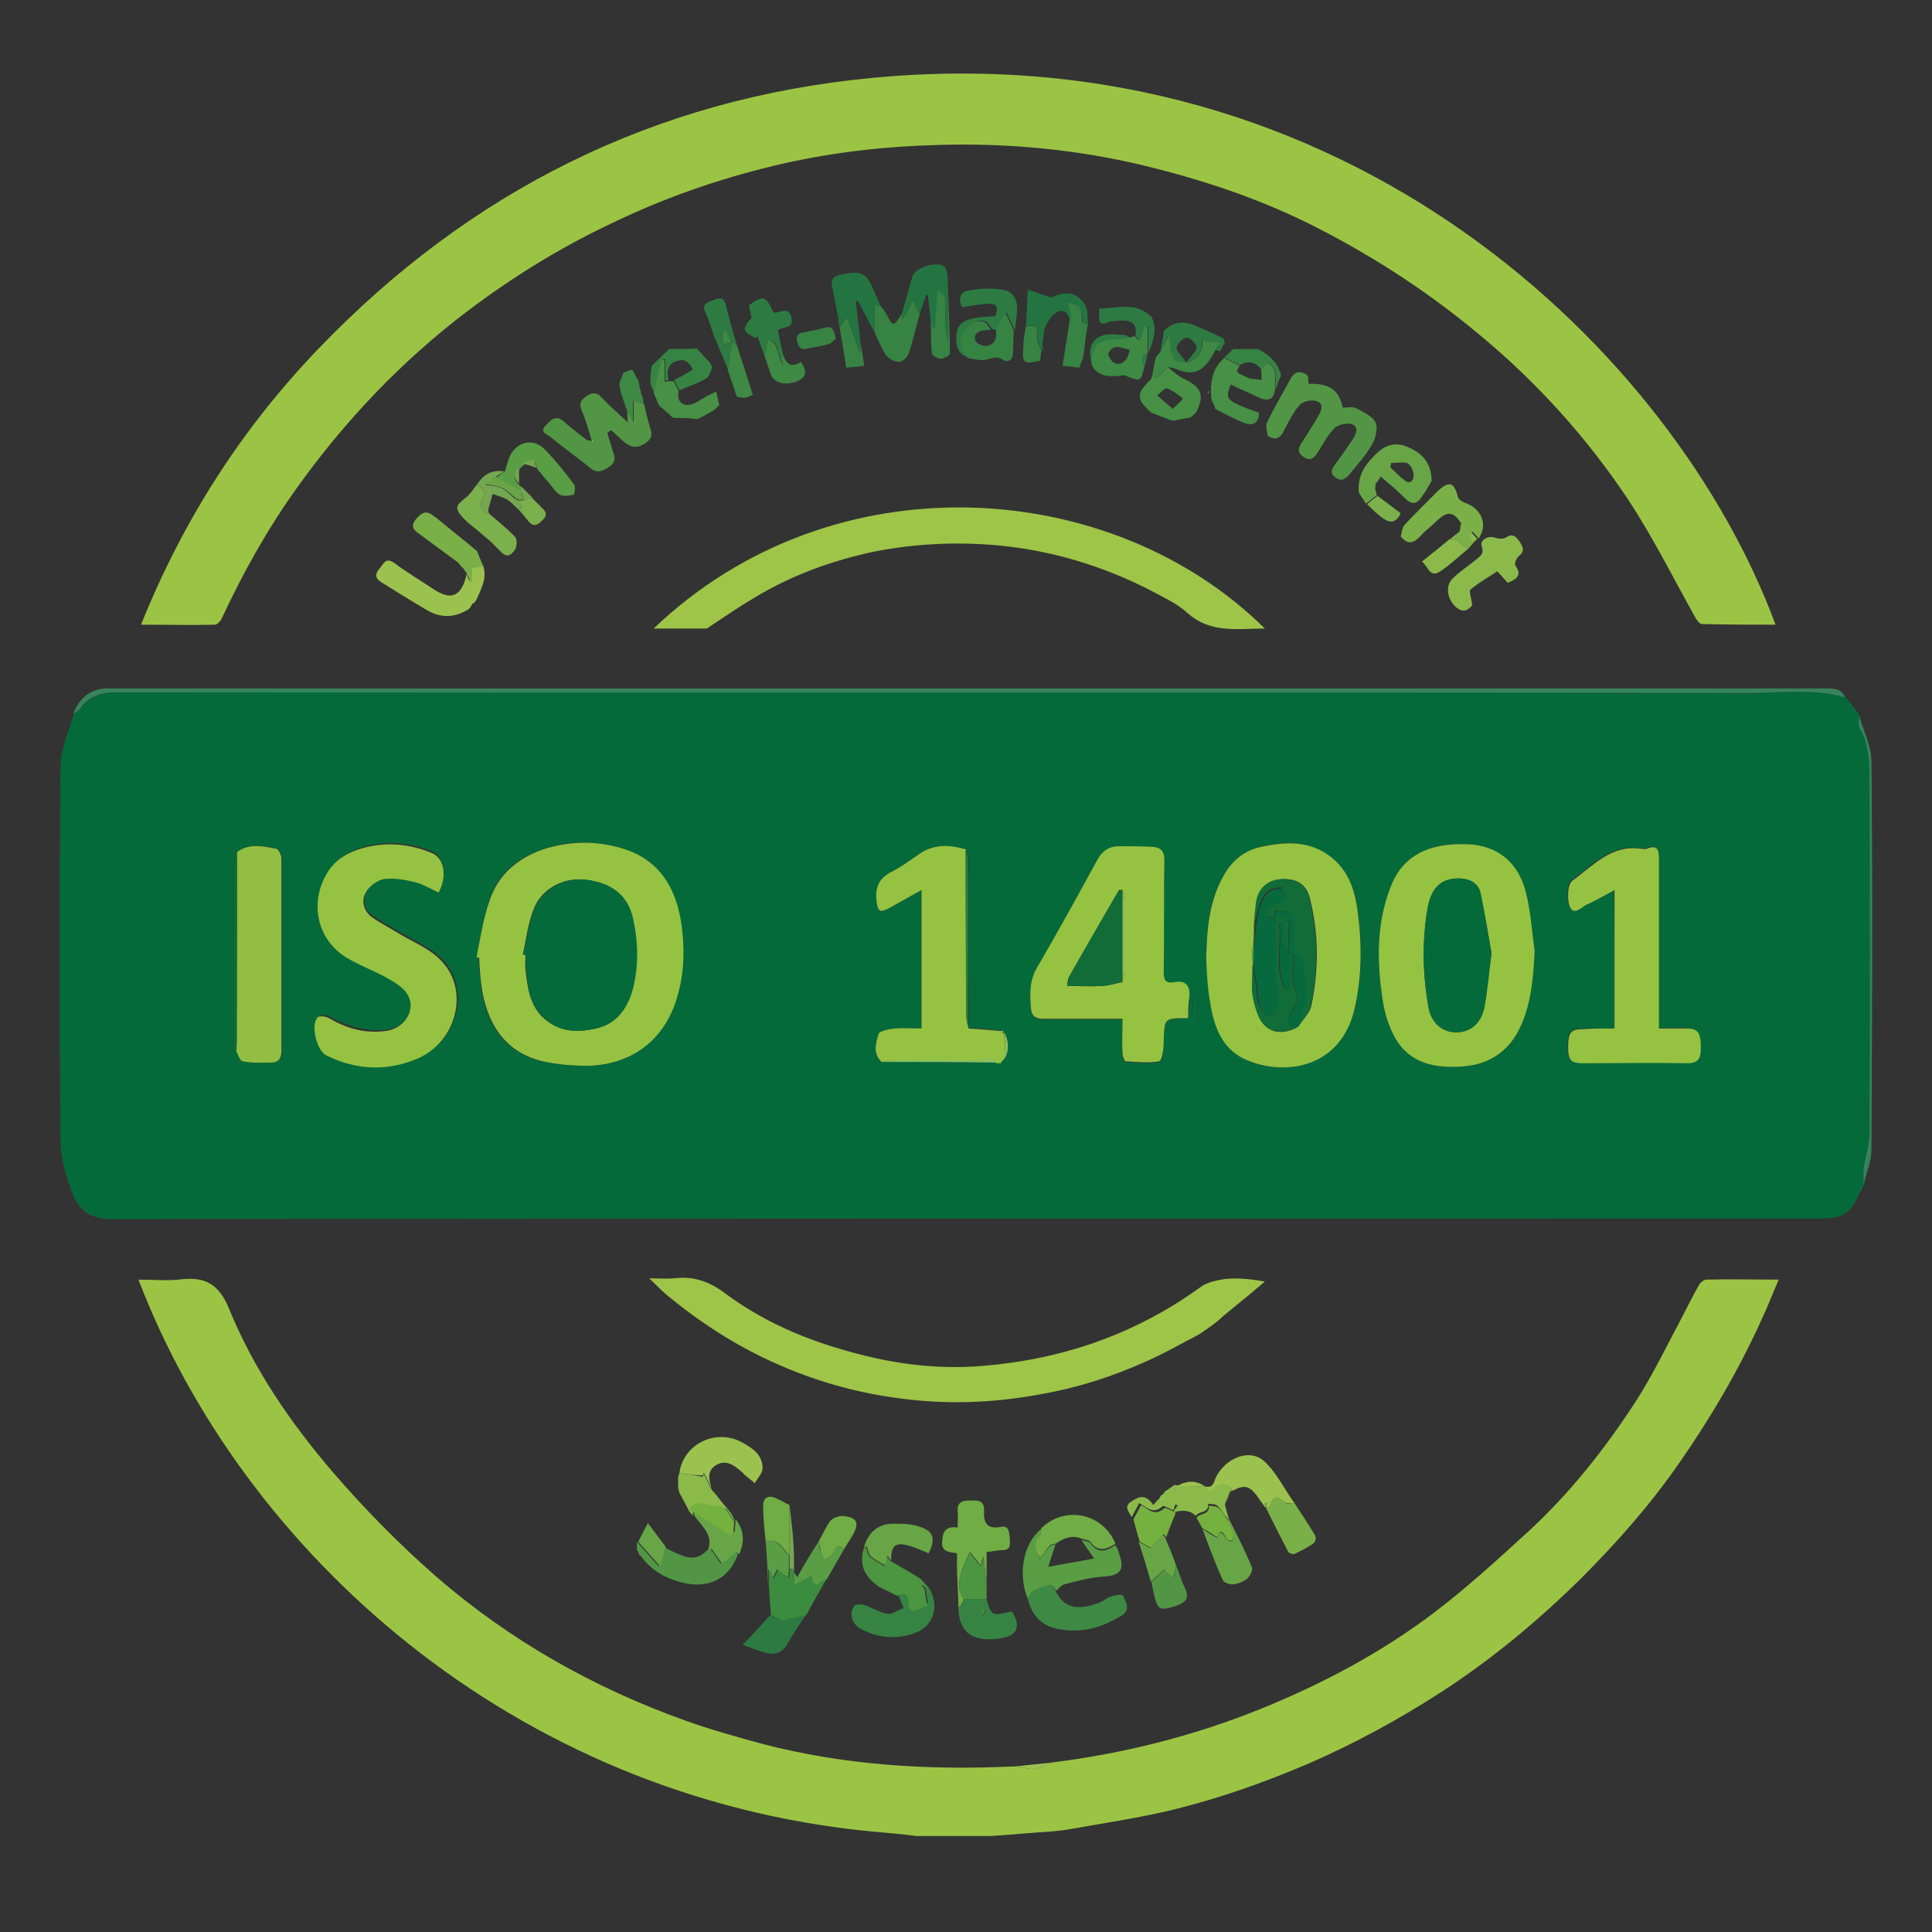 <?xml version="1.0" encoding="utf-8"?>
<!-- Generator: Adobe Illustrator 26.5.0, SVG Export Plug-In . SVG Version: 6.00 Build 0)  -->
<svg version="1.1" id="Слой_1" xmlns="http://www.w3.org/2000/svg" xmlns:xlink="http://www.w3.org/1999/xlink" x="0px" y="0px"
	 viewBox="0 0 300 300" style="enable-background:new 0 0 300 300;" xml:space="preserve">
<rect x="0" y="0" width="300" height="300" fill="#333333" stroke="none"/>
<style type="text/css">
	.st0{fill:#312783;}
	.st1{fill:#9CC444;}
	.st2{fill:#056A3A;}
	.st3{fill:#9EC448;}
	.st4{fill:#37835E;}
	.st5{fill:#529645;}
	.st6{fill:#599D44;}
	.st7{fill:#70AD45;}
	.st8{fill:#9BC24F;}
	.st9{fill:#3E8944;}
	.st10{fill:#8BBA4B;}
	.st11{fill:#68A546;}
	.st12{fill:#7AB047;}
	.st13{fill:#479045;}
	.st14{fill:#378343;}
	.st15{fill:#247441;}
	.st16{fill:#3B8C3E;}
	.st17{fill:#4C9541;}
	.st18{fill:#2D7B43;}
	.st19{fill:#7CB04C;}
	.st20{fill:#75B13E;}
	.st21{fill:#75A652;}
	.st22{fill:#96C242;}
	.st23{fill:#92BF43;}
	.st24{fill:#116C37;}
	.st25{fill:#076A3E;}
	.st26{fill:#88C05F;}
	.st27{fill:#FEFEFD;}
	.st28{fill:#E94E1B;}
</style>
<g>
	<path class="st1" d="M135.4,284.4c-55.9-5.4-97.8-43.6-113.9-85.7c2.2,0,4.2,0.2,6.2,0c3.9-0.5,6.2,0.4,7.9,4.6
		c3.8,9.3,9.5,17.6,16,25.2c4.9,5.7,10.3,11.2,16,16.2c11.5,10,24.6,17.4,38.9,22.5c3.9,1.4,7.9,2.5,11.9,3.6
		c12.7,3.3,25.7,4.1,38.7,3.5c0.1,0,0.2,0,0.4,0c1.5,0,2.9,0.9,4.4,0c0.4-0.2,0.8-0.4,1.3-0.6c11.2-1.4,22.1-4.1,32.7-8.4
		c9.6-3.9,18.6-8.7,26.8-14.9c5-3.8,9.7-8.1,14.3-12.3c6.7-6.1,12.3-13.2,17.2-20.8c2.6-4.1,4.7-8.5,7-12.8c0.9-1.7,1.7-3.4,2.7-5.1
		c0.2-0.3,0.7-0.7,1.1-0.7c3.6-0.1,7.2,0,11.2,0c-1,2.3-1.8,4.4-2.8,6.5c-3.5,7.7-7.8,15-12.6,21.9c-4.5,6.5-9.7,12.4-15.3,18
		c-6.7,6.6-13.9,12.6-21.8,17.7c-6.5,4.2-13.3,7.9-20.4,11c-7,3-14.1,5.5-21.5,7.3c-5.1,1.2-10.4,2-15.5,2.9c-1,0.2-2.1,0.3-3.2,0.4
		c-3.1,0.2-6.2,0.5-9.3,0.7c-3.8,0-7.6,0-11.4,0C140.1,284.8,137.8,284.6,135.4,284.4z"/>
	<path class="st2" d="M288.7,185.3c-1.2,2.9-2.5,3.9-5.5,3.9c-88.6,0-177.3,0-265.9,0.1c-3.2,0-5-1.3-6-3.9c-1-2.6-1.9-5.5-1.9-8.2
		c-0.2-19.4-0.2-38.7,0-58.1c0-2.8,1.3-5.6,2.1-8.3c0.3-0.2,0.8-0.4,1-0.7c1.4-2,3.3-2.6,5.7-2.6c84.7,0,169.4,0,254,0.1
		c4.8,0,9.7-0.7,14.4,0.7c0,0,0,0,0,0c0.7,0.9,1.5,1.9,2.2,2.8c0,0,0,0,0,0c0,0.6-0.2,1.4,0.1,1.9c1.5,2.7,1.5,5.7,1.5,8.5
		c0.1,18,0.1,36.1,0,54.1c0,1.9-0.6,3.8-0.9,5.7c-0.1,0.8,0,1.7,0,2.5c0,0,0,0,0,0C289.2,184.4,288.9,184.9,288.7,185.3z
		 M155.8,160.3c0-0.1,0-0.2-0.1-0.3c-1.8-0.1-3.5-0.3-5.3-0.4c0-8.7,0-17.4,0-26.1c0-0.5-0.3-1.1-0.4-1.6c-2.5-0.6-4.9-0.9-7.1,0.6
		c-1.5,1-2.9,2.1-4.5,2.9c-2,1-2.5,2.5-2.3,4.5c0.2,1.6,0.6,1.9,2,1.1c1.7-0.9,3.3-1.8,5-2.8c0,7.3,0,14.3,0,21.5
		c-1.5,0-2.9-0.1-4.2,0c-0.9,0.1-2.4,0.4-2.5,0.9c-0.4,1.4-0.9,3,0.5,4.3c5.9,0,11.8,0,17.8,0.1c0.2,0,0.5,0,0.7,0
		C156.7,164.2,156.9,161.6,155.8,160.3L155.8,160.3z M36.8,132.3c0,0-0.1-0.1-0.1-0.1c0,0-0.1,0-0.2-0.1c-0.1,0.9-0.2,1.9-0.2,2.8
		c0,9.5,0,19.1,0,28.5c0,0,0.2-0.1,0.4-0.3c0.4,0.6,0.7,1.6,1.1,1.7c1.4,0.3,2.9,0.2,4.4,0.2c1.1,0,1.6-0.7,1.6-1.9
		c0-9.9,0-19.9,0-29.8c0-0.5-0.4-1.4-0.8-1.5C40.8,131.3,38.7,130.9,36.8,132.3z M184.5,158.1c0.2,0.5,0.5,0.9,0.7,1.4
		c0.3-0.2,0.7-0.4,0.7-0.6c0.1-1.6,0-3.2,0-4.9c-0.2,0-0.4,0-0.7,0c0,0.9,0.1,1.8,0,2.7C185.2,157.3,184.8,157.7,184.5,158.1
		c0.1-1.1,0.1-2.3,0.2-3.4c0.1-1.7-0.8-2.4-2.3-2.1c-1.5,0.3-1.7-0.4-1.7-1.6c0-5.8,0-11.6,0.1-17.4c0-1.4-0.6-2-1.8-2
		c-1.7-0.1-3.4,0-5.2-0.1c-1.6,0-2.6,0.7-3.4,2.1c-3.1,5.6-6.2,11.2-9.4,16.8c-1.2,2.1-1.1,4.2-0.9,6.4c0.1,1.1,0.8,1.5,1.9,1.5
		c2.6,0,5.2,0,7.8,0c1.5,0,2.9,0,4.5,0c0,2,0,3.6,0,5.3c0,0.5,0.3,1.3,0.5,1.3c1.7,0.1,3.5,0.3,5.2,0c0.4-0.1,0.7-1.9,0.7-2.9
		C180.8,158.2,180.7,158.2,184.5,158.1z M74,148.6c0.1,0,0.2,0.1,0.3,0.1c0.2,1.8,0.2,3.5,0.5,5.3c1,5.4,3.7,9.5,9.4,10.8
		c2.3,0.5,4.7,0.7,7,0.7c7.1-0.1,12.2-4.3,14-11.2c1-3.6,1-7.3,0.5-10.9c-0.8-5.2-3.1-9.5-8.4-11.4c-4.3-1.5-8.8-1.6-13.1-0.1
		c-4,1.3-7,4-8.3,8C75,142.7,74.6,145.7,74,148.6z M238.3,147.7c-0.4-3-0.6-6-1.3-8.9c-1.1-4.8-4.4-7.4-9-7.7
		c-6.3-0.3-10.2,1.8-12.1,6.7c-2.2,5.7-2.1,11.6-1.2,17.5c0.3,2,0.9,4.1,1.9,5.8c2.3,4,6.3,4.8,10.5,4.5c4.3-0.3,7.4-2.4,9.1-6.4
		C237.8,155.6,238.1,151.7,238.3,147.7z M187.3,148.9c0.2,2.2,0.2,4.5,0.6,6.7c0.7,3.9,2,7.5,5.9,9.1c6.3,2.5,14.3,0.8,16.5-7.9
		c1.2-5.1,1.3-10.2,0.5-15.4c-0.4-2.8-1.1-5.6-3.4-7.7c-3.6-3.3-7.8-3.2-12-2.1c-2.3,0.6-4.1,2.1-5.3,4.2
		C187.6,139.8,187.4,144.3,187.3,148.9z M68.1,138.6c1.4-2.5,0.9-5.6-1-6.4c-3.5-1.4-7-1.7-10.6-0.7c-2.5,0.7-4.5,2-5.8,4.4
		c-2.4,4.5-1.1,9.9,3.3,12.6c1.9,1.2,4.2,2,6.2,3.1c1.2,0.7,2.5,1.4,3.2,2.5c1.5,2.3-0.4,5.4-3.4,5.8c-3.1,0.3-6-0.5-8.7-2
		c-0.5-0.3-1.6-0.4-1.8-0.1c-1.1,1.3,0,5.2,1.4,5.9c4.7,2.3,9.5,2.6,14.3,0.4c5.8-2.6,7.9-10.3,3.7-14.9c-1.8-2.1-4.8-3.2-7.2-4.7
		c-1.3-0.8-2.7-1.5-3.9-2.4c-1.3-0.9-1.5-2.5-0.8-3.7c0.5-0.9,1.8-1.9,2.8-2.1c1.6-0.2,3.3,0.1,4.9,0.5
		C65.7,137.3,66.8,138.1,68.1,138.6z M250.7,159.7c-1.7,0-3.3,0-4.9,0c-2,0-2.4,0.5-2.4,2.8c0,2,0.4,2.5,2.3,2.5
		c5.4,0,10.8-0.1,16.2,0c2,0,2.1-1.1,2.1-2.5c0.1-2.2-0.4-2.8-2.2-2.9c-1.4,0-2.8,0-4.3,0c0-1,0-1.6,0-2.3c0-8,0-16,0-24
		c0-1.4-0.2-2.3-1.9-1.6c-0.3,0.1-0.6,0.1-0.9,0c-4.6-0.7-7.5,2.7-10.7,5c-0.7,0.5-0.8,2.9-0.3,4.1c0.6,1.4,1.8-0.1,2.7-0.5
		c1.4-0.6,2.7-1.4,4.2-2.2C250.7,145.5,250.7,152.5,250.7,159.7z M213.2,155.8c0.1,0,0.2,0,0.3,0c0-4.3,0-8.7,0-13
		c-0.1,0-0.2,0-0.3,0C213.2,147.1,213.2,151.4,213.2,155.8z"/>
	<path class="st1" d="M275.7,97c-3.9,0-7.6,0-11.4-0.1c-0.4,0-0.9-0.7-1.1-1.1c-3.4-6.1-6.5-12.3-10.3-18.1
		c-6.5-9.8-14.4-18.5-23.5-26c-8.2-6.8-17.1-12.5-26.6-17.2c-8-3.9-16.5-6.7-25.2-8.8c-10.4-2.5-21-3.5-31.7-3.2
		c-8.2,0.2-16.3,1.1-24.3,2.9c-8.7,2-17.1,4.8-25.2,8.6c-8.5,3.9-16.4,8.7-23.8,14.3c-10.3,7.8-19.1,17.1-26.6,27.6
		c-4.5,6.3-8.3,13.1-11.6,20.2c-0.2,0.4-0.7,0.9-1,0.9c-3.7,0.1-7.5,0-11.5,0c6.5-16.2,15.6-30.4,27.5-42.8
		c23.5-24.5,52.2-38.9,86-42.1C209.4,5,260.2,55,275.7,97z"/>
	<path class="st3" d="M186.2,207.2c-2.7,1.4-5.3,2.9-8,4.1c-5.5,2.5-11.2,4.3-17.2,5.3c-7.2,1.3-14.4,1.5-21.6,0.5
		c-6.7-0.9-13-2.7-19.2-5.5c-6-2.7-11.4-6.2-16.4-10.3c-0.9-0.7-1.7-1.6-3-2.8c1.6,0,2.7,0.1,3.8,0c3.1-0.4,5.6,0.5,8.1,2.4
		c6.6,4.9,14.1,7.8,22,9.7c5.8,1.4,11.8,2,17.8,1.5c12.4-1,23.8-4.9,34-12.3c1-0.7,2.4-1,3.7-1.2c2-0.2,4,0,6.2,0.4
		c-2.1,1.8-4.3,3.6-6.4,5.3C188.9,205.4,187.5,206.3,186.2,207.2z"/>
	<path class="st3" d="M196.4,97.6c-4.3,0-8.4,0.8-12-2.4c-1.6-1.5-3.7-2.4-5.7-3.5c-7.4-3.8-15.3-6.2-23.6-7
		c-6.4-0.6-12.8-0.3-19.1,0.9c-6.7,1.4-13.1,3.7-19,7.3c-2.2,1.3-4.4,2.8-6.5,4.2c-0.3,0.2-0.6,0.5-0.9,0.5c-2.6,0-5.3,0-8.1,0
		C129.3,71,172.7,74.1,196.4,97.6z"/>
	<path class="st4" d="M286.5,108.3c-4.7-1.4-9.6-0.7-14.4-0.7c-84.7-0.1-169.4,0-254-0.1c-2.4,0-4.3,0.6-5.7,2.6
		c-0.2,0.3-0.6,0.5-1,0.7c1-2.6,2.8-3.9,5.3-3.9c88.9,0,177.8,0,266.6,0C284.6,106.9,285.9,106.8,286.5,108.3z"/>
	<path class="st5" d="M203.1,58.4c0,0.4,0.1,0.8,0.1,1.2c3.2-0.1,4.7,0.9,5.3,3.7c0.7,0,1.5-0.2,2.1,0.1c1.1,0.6,2.5,1.2,3,2.2
		c0.4,0.9,0,2.5-0.6,3.5c-0.9,1.6-2.2,3-3.4,4.5c-0.6,0.7-1.3,1.3-2.3,0.5c-0.9-0.7-0.4-1.4,0.1-2.1c0.9-1.2,1.8-2.5,2.6-3.7
		c0.5-0.8,1.1-1.9,0-2.4c-0.8-0.3-2.2,0-2.8,0.6c-1.1,1.1-1.8,2.6-2.7,3.9c-0.5,0.8-1.1,1.2-2,0.6c-1-0.6-1-1.3-0.4-2.2
		c0.9-1.4,1.8-2.8,2.6-4.2c0.5-0.8,0.9-1.9-0.2-2.3c-0.8-0.3-2.2,0-2.7,0.6c-1,1.1-1.7,2.6-2.4,3.9c-0.6,1.3-1.4,1.7-2.6,0.8
		c0-0.6-0.3-1.4-0.1-1.9c1.1-2.3,2.4-4.5,3.6-6.7c0.6-1.2,1.3-1.5,2.5-0.9c0,0,0,0,0,0C202.8,58.2,202.9,58.3,203.1,58.4z"/>
	<path class="st5" d="M97,68.7c-0.7-0.6-1.4-1.3-2.1-1.9c-0.2,0.1-0.4,0.3-0.6,0.4c0.3,1,0.6,2,0.9,3c0.4,0.9,0.3,1.7-0.6,2.3
		c-1,0.6-1.8,1.1-2.9,0.2c-2.1-1.7-4.2-3.2-6.3-4.9c-0.6-0.4-1.6-0.8-0.7-1.7c0.7-0.7,1.5-1.8,2.8-0.7c1.1,1,2.4,2,3.6,2.9
		c0.2,0.1,0.5,0.1,0.8,0.2c0,0.1,0.1,0.2,0.1,0.3c0,0,0.1-0.1,0.1-0.1c-0.1-0.1-0.1-0.2-0.2-0.2c-0.5-1.6-0.9-3.3-1.6-4.8
		c-0.4-1.1-0.1-1.6,0.8-2.2c0.9-0.6,1.6-0.6,2.3,0.2c1.2,1.3,2.5,2.4,4.1,3.9c-0.1-0.9-0.1-1.5-0.1-2c0.3,0.6,0.5,1.1,1,2
		c0-1.3,0-2.3,0-3.4c0.6,0.2,1.1,0.4,1.6,0.5c0.3,1.3,0.6,2.6,1,3.9c0.4,1.1,0,1.7-0.9,2.3C98.8,69.7,97.9,69.4,97,68.7z"/>
	<path class="st6" d="M159.6,248.3c-1.6-3.9-0.7-8.7,2.1-10.9c-0.1,0.4,0,1-0.3,1.3c-1,1.1-0.7,2.1,0.1,3.4c0.5-0.8,1-1.4,1.5-2
		c0.2-0.2,0.6-0.2,0.9-0.3c-0.3,1-0.7,2-1.1,3.5c2.5-0.5,4.6-0.8,7.1-1.3c-0.9-1.3-1.5-2.1-2-2.9c0.5,0.2,1.2,0.2,1.4,0.5
		c1.2,1.7,2.5,1.3,3.9,0.3c0.1,0.3,0.3,0.5,0.4,0.8c0.9,2.5,1,3.9-2.1,4.1c-2.1,0.1-4.2,0.7-6.2,1.2c-0.5,0.1-0.9,0.7-1.3,1
		c-0.2-0.3-0.4-0.6-0.6-0.8C161.8,246.5,160.2,246.6,159.6,248.3z"/>
	<path class="st7" d="M148.9,250.8c-0.1-2.3-0.2-4.6-0.3-6.9c0-0.9,0-1.7,0-2.7c-1.2-0.2-2.5-0.2-2.3-1.9c0.1-1.3,0.4-2.4,2.4-2.1
		c0-0.9,0.1-1.7,0-2.5c-0.1-1.4,0.7-1.7,1.8-1.7c1.1,0,2.4-0.2,2.3,1.6c-0.1,1.9,0.5,2.9,2.6,2.5c1.3-0.3,1.3,0.9,1.4,1.7
		c0,0.8,0.3,1.9-1.1,1.9c-0.8,0-1.5,0.2-2.5,0.3c0,1.6,0,3.1,0,4.7c-0.2-1.3-0.3-2.6-0.5-4c-0.2,0.5-0.3,0.9-0.4,1.4
		c-0.6-0.8-1.2-1.5-1.7-2.1c-1.9,3.9-2.1,5.6-1,7.2c0,0.1,0,0.2,0,0.3c-0.2,0.4-0.4,0.7-0.6,1.1C148.9,250,148.9,250.4,148.9,250.8z
		"/>
	<path class="st8" d="M72.6,94.7c-2,1.2-4.1,1.3-6.2,0.1c-2.4-1.4-4.8-2.9-7.2-4.4c-1.1-0.7-0.9-1.4-0.2-2.2
		c0.6-0.7,0.9-1.7,2.2-0.8c2,1.5,4.2,2.8,6.3,4.2c2.5,1.6,4,1,4.8-1.8c0.1-0.2,0.1-0.5,0.2-0.7c0.1,0.4,0.2,0.8,0.4,1.1
		c0.1,0,0.2-0.1,0.3-0.1c0-0.7,0-1.3,0-2.1c0.7-0.1,1.2-0.1,1.8-0.2c0.7,2-0.3,3.6-1,5.3c-0.1,0-0.1,0.1-0.1,0.2
		c-0.1,0.1-0.3,0.3-0.4,0.4c-0.1,0-0.1,0-0.2,0.1C73.1,94.3,72.9,94.5,72.6,94.7z"/>
	<path class="st9" d="M159.6,248.3c0.6-1.7,2.2-1.8,3.6-2.3c0.2,0.2,0.4,0.5,0.6,0.8c1.3,2.8,3.2,3.4,6.8,2.1c0.7-0.2,1.2-0.8,1.9-1
		c0.6-0.2,1.8-0.4,1.9-0.1c0.5,1,1.2,2.3-0.3,3.1c-3.1,1.9-6.4,2.8-10,2C161.7,252.4,160.2,250.8,159.6,248.3z"/>
	<path class="st10" d="M228.6,94c-0.6,0.7-1.4,1.3-2.6,0.2c-1.3-1.2-1.6-3.3-0.4-4.4c1.1-1.1,2.4-1.9,3.6-2.9c0.6-0.5,1.3-0.9,0.9-2
		c-0.4-1,0.9-1.8,2.1-1.4c0.5,0.2,1.2,0.2,1.6,0c1-0.7,1.5-0.3,2.1,0.5c0.5,0.8,1,1.5,0,2.3c-0.4,0.3-0.8,1.2-0.6,1.5
		c1,1.4,0.4,2.1-1.2,2.7c-0.4-0.5-0.9-1-1.6-1.8c-1.3,0.9-2.8,1.7-4.1,2.8C228,91.7,228.5,92.8,228.6,94z"/>
	<path class="st11" d="M211,76.5c-0.3-2.8,1.2-4.7,3.1-6.4c1.5-1.3,3.2-1.4,4.9-0.5c2.2,1,3.3,2.7,3.3,5.1c-0.5,0.8-0.9,1.6-1.5,2.4
		c-0.8,1.3-1.7,1.3-2.8,0.1c-1.1-1.1-2.3-2.1-3.6-3.2c-0.3,0.5-0.5,0.8-0.8,1.1c0,0.2,0,0.5-0.1,0.7c0.1,0.4,0.2,0.7,0.3,1.1
		c-0.6,0.4-1.1,0.9-1.7,1.3C211.8,77.7,211.4,77.1,211,76.5z M216,71.9c0,0.2-0.1,0.5-0.1,0.7c0.7,0.6,1.3,1.3,2.1,1.9
		c0.9,0.8,1.5,0.2,1.5-0.7c0-0.7-0.4-1.6-1-1.9C217.8,71.7,216.8,71.9,216,71.9z"/>
	<path class="st8" d="M105.5,228.7c0.6-4.4,5.5-6.9,9.6-4.8c0.9,0.5,1.9,1.1,2.5,1.8c0.5,0.6,0.9,1.6,0.8,2.4
		c-0.1,0.8-0.8,1.5-1.2,2.2c-0.6-0.5-1.1-0.9-1.7-1.4c-0.1-0.1-0.2-0.3-0.4-0.4c-1.1-1-2.4-1.9-3.9-1c-1.5,0.9-1.1,2.3-0.7,3.6
		c-0.4-0.8-0.8-1.6-1.2-2.4c-0.1,0.1-0.1,0.3-0.2,0.4C107.9,229.1,106.7,228.9,105.5,228.7z"/>
	<path class="st12" d="M228.7,84.4c-0.2,0.3-0.5,0.5-0.7,0.8c-0.7-0.5-1.4-1-2.1-1.5c0.1-0.3,0.3-0.6,0.4-0.9c0-0.1,0.1-0.1,0.2-0.1
		c0.1-0.1,0.1-0.2,0.2-0.3l0-0.1c0.1-0.3,0.1-0.7,0.2-1c-1.1-1.8-2.1-2-3.6-0.6c-0.9,0.9-2,1.7-2.8,2.6c-1.1,1.2-2,1.2-3,0
		c0.2-0.6,0.2-1.4,0.6-1.8c1.7-1.8,3.4-3.5,5.2-5.3c1.8-1.6,2.5-1.3,3.1,1c0.1,0.4,0.8,0.8,1.4,1c2.4,1,3.2,3.4,1.8,5.4
		c-0.3-0.3-0.6-0.7-0.9-1c-0.1,0-0.2,0.1-0.4,0.1C228.3,83.3,228.5,83.8,228.7,84.4z"/>
	<path class="st8" d="M187.1,230.8c1.4,0.4,1.4-0.9,1.8-1.6c1.6-2.9,5.2-4.3,7.4-2.3c1.9,1.7,3.1,4.3,4.7,6.5
		c-0.5,0-1.2,0.1-1.5-0.1c-1.1-1-1.8-1.2-2.2,0.5c0,0.2-0.5,0.3-0.7,0.4c0,0,0,0,0,0c0-0.3,0-0.6,0.1-0.8c-0.1,0-0.2,0-0.2,0
		c0,0.2-0.1,0.4-0.1,0.6c-0.4-0.6-0.8-1.1-1.2-1.7c-1.2-1.6-2-1.8-3.8-0.8c-0.8-1.2-1.9-1.3-2.8-0.3
		C187.7,231.9,187.4,231.4,187.1,230.8z"/>
	<path class="st13" d="M188.2,62.3c0-0.1,0-0.2-0.1-0.3c-0.2-2.4,0-4.7,2-6.4c0.8,0.4,1.6,0.8,2.4,1.2c-0.4,0.6-0.7,1.1,0.3,1.4
		c0.5,0.2,0.9,0.5,1.4,0.6c0.6,0.1,1.2,0.1,1.7,0.2c0-0.5,0-1-0.1-1.6c0.3-0.3,0.5-0.7,0.9-1.1c2,0.9,1.1,2.7,1.3,4.1
		c-0.2,1.7-1.1,2-2.6,1.3c-1.4-0.7-2.9-1.3-4.3-2c-0.9,2.4-0.8,2.5,4.4,4.4c0,1.5-0.9,2.1-2.2,1.6c-1.6-0.6-3-1.4-4.6-2.2
		c0,0,0,0,0,0C188.6,63,188.4,62.6,188.2,62.3z"/>
	<path class="st14" d="M144,246.2c2.1,2.9,1.1,6.5-2.3,7.5c-2.8,0.9-5.5,0.6-8.1-0.8c-1.4-0.8-1.8-2.4-0.9-3.6
		c0.2-0.2,1-0.2,1.4-0.1c1.3,0.4,2.5,1.2,3.7,1.4c0.8,0.1,1.6-0.6,2.5-0.9c-0.3-0.8-0.6-1.5-0.9-2.3c2.8-1.2,1,2.2,2.5,2.4
		c0.6-0.2,1.3-0.5,2.2-0.9c-0.2-0.9-0.3-1.9-0.5-2.8l0,0C143.7,246.2,143.8,246.2,144,246.2z"/>
	<path class="st5" d="M103.4,240.4c0.8,0.4,1.6,0.8,2.4,1.1c1.4,0.6,2.8,0.5,3.9-0.7c0.2-0.1,0.6-0.3,0.6-0.3
		c0.5,0.6,0.9,1.3,1.6,2.3c0.8-0.6,1.5-1.3,2.2-1.8c0.1-0.1,0.4,0.2,0.5,0.3c-1.4,4-4.8,5.6-9.2,4.3c-2.4-0.7-4.4-1.9-5.9-4
		c0-0.1-0.1-0.1-0.1-0.1c-0.1,0-0.2-0.1-0.2-0.2c0,0,0-0.1,0-0.1c-0.1-0.2-0.2-0.4-0.3-0.5c0-0.4,0-0.9,0-1.3c0,0,0,0,0,0
		c1,1.1,2,2.3,3.4,3.8C102.9,242,103.1,241.2,103.4,240.4z"/>
	<path class="st15" d="M135.8,51.6c-0.9-1.6-1.7-3.3-2.6-4.9c-0.1,0-0.2,0.1-0.3,0.1c0.2,2.1,0.5,4.2,0.7,6.3c0,0.6,0,1.1,0,1.8
		c-0.7-2-1.4-3.8-2.1-5.6c-0.4,0.6-0.7,1.1-1.1,1.6c0,0,0,0,0,0c-0.1-0.4-0.2-0.9-0.2-1.3c-0.3-1.7-0.7-3.5-1-5.2
		c-0.2-1,0.2-1.5,1.2-1.7c3.3-0.8,4.2-0.4,5.4,2.7c0.3,0.8,0.7,1.6,1.1,2.4c-0.4-0.2-0.9-0.3-1.1-0.4
		C135.8,48.8,135.8,50.2,135.8,51.6z"/>
	<path class="st16" d="M128.4,245.1c-1.1,1.9-2.2,3.8-3.2,5.7c-0.4,0.1-0.7,0.2-1.1,0.3c-0.6,0.1-1.1,0.2-1.7,0.3
		c-0.8,0.4-0.8,0.4-2.7-0.6c-0.1-1.4-0.2-2.8-0.3-4.3c0-0.8,0-1.6,0-2.8c0.3,0.7,0.5,1,0.7,1.4c0.3-0.5,0.5-0.9,0.7-1.3
		c0.6,0.4,1.1,0.8,1.7,1.3c0.1-0.7,0.1-1,0.1-1.4c0.2,0,0.5,0,0.7,0c0.1,0.1,0.1,0.2,0,0.3c0,0.6,0,1.1,0,2c1.1-0.6,1.9-1,2.7-1.4
		C126.3,247.2,127.5,245.3,128.4,245.1z"/>
	<path class="st10" d="M187.1,230.8c0.4,0.6,0.7,1,1.4,0.3c1-1,2-0.9,2.8,0.3c0,0.1-0.1,0.2-0.2,0.1c-0.1,0.1-0.1,0.2-0.2,0.3
		c0,0,0,0,0,0c-0.2,0.6-0.5,1.2-0.7,1.8c0.2,0.8,0.4,1.6,0.7,2.4c-0.2-0.2-0.5-0.5-0.7-0.7c-0.4-0.5-0.7-1.1-1.2-1.5
		c-0.3-0.3-0.9-0.2-1.4-0.3c0.2,1.5-1.5,1.1-1.9,1.9c-1-1-2.2-0.9-3.4-0.6c0-0.1,0-0.2,0-0.3c0.2-0.2,0.4-0.5,0.6-0.7
		c-0.1-0.1-0.2-0.1-0.4-0.2c-0.1,0.3-0.2,0.6-0.3,0.9c-0.6-0.2-1.5-0.8-1.7-0.6c-1.4,1.3-2.4,0.2-3.6-0.5c-0.4,0.7-0.8,1.5-1.2,2.2
		c-0.3-0.8-1.3-1.6-0.1-2.4c1.6-1.1,2.4-1,3.5,0.5c0.3-0.4,0.6-0.7,0.9-1c0.1-0.2,0.2-0.4,0.4-0.6c0,0,0.1,0,0.1,0
		c0.1-0.1,0.2-0.2,0.3-0.3c0,0,0-0.1,0-0.1c0.1-0.1,0.2-0.2,0.3-0.3c0,0,0.1,0,0.1,0c0.3-0.2,0.7-0.5,1-0.7c0.1-0.1,0.1-0.1,0.3-0.1
		C184.1,230.8,185.6,230.8,187.1,230.8L187.1,230.8z"/>
	<path class="st11" d="M134.1,240.5c0.6-2.5,2.2-3.9,4.6-3.9c1.4,0,2.9,0,4.2,0.5c2.1,0.7,2.4,1.9,1.3,4.1c-1-0.4-2-0.9-3.1-1.2
		c-2.1-0.6-2.8,0.1-2.7,2.3c-0.2-0.2-0.4-0.5-0.6-0.7c-0.1,0.5-0.2,1-0.3,1.5c-2.5-1.4-2.5-1.4-2.9-3
		C134.3,240.2,134.2,240.3,134.1,240.5z"/>
	<path class="st13" d="M182.4,65.3c-0.2,0-0.5,0-0.7-0.1c-1-0.4-1.9-0.7-2.9-1.1c0,0,0,0,0,0c-2.4-2.1-2.4-3-0.1-5.2
		c0.1-0.1,0.1-0.3,0.2-0.5c0.3,0.1,0.7,0.3,0.8,0.2c0.6-0.5,1.1-1.1,1.6-1.6c0.8,0.6,1.6,1.4,2.5,1.8c2.8,1.3,3.3,2.6,1.9,5.3
		c-0.3,0.2-0.5,0.5-0.8,0.7C184.1,65,183.3,65.1,182.4,65.3z M182.1,63.5c0.7-0.7,1.2-1.1,1.6-1.6c-0.8-0.6-1.6-1.3-2.5-1.6
		c-0.3-0.1-1,0.7-1.5,1.1C180.5,62.1,181.2,62.7,182.1,63.5z"/>
	<path class="st7" d="M163.9,239.7c-0.3,0.1-0.8,0.1-0.9,0.3c-0.5,0.6-0.9,1.2-1.5,2c-0.9-1.3-1.1-2.3-0.1-3.4
		c0.3-0.3,0.2-0.8,0.3-1.3c3.7-3.6,9.6-2.3,11.5,2.4c-1.4,0.9-2.7,1.4-3.9-0.3c-0.2-0.3-0.9-0.3-1.4-0.5
		C166.4,238.3,165.1,238.9,163.9,239.7z"/>
	<path class="st6" d="M78.4,73.2c0.3-0.9,0.5-2,1-2.8c1.2-1.9,3.5-2.3,5.1-0.7c1.7,1.7,3.2,3.6,4.7,5.6c0.2,0.3,0,1.4-0.1,1.5
		c-0.7,0.2-1.7,0.3-2.2,0c-0.8-0.5-1.3-1.5-2-2.2c-0.5-0.6-0.9-1.1-1.4-1.7c0,0,0,0,0,0c-0.2-0.5-0.4-1.3-0.7-1.3
		c-0.5-0.1-1,0.4-1.5,0.6c0,0,0,0,0,0c-0.2,0.2-0.5,0.5-0.7,0.7c0,0,0,0,0,0c-0.9,0.7-0.9,1.5,0,2.4c0,0,0,0,0,0
		c0.1,0.1,0.3,0.3,0.4,0.4c0,0,0,0,0,0c0,0.3,0,0.5,0,0.8c-0.5-0.2-0.9-0.4-1.4-0.6c-0.9-0.5-1.7-1-2.6-1.5
		C77.4,73.8,77.9,73.5,78.4,73.2z"/>
	<path class="st14" d="M135.8,51.6c0-1.4,0-2.8,0-4.3c0.2,0.1,0.7,0.2,1.1,0.4c0.2,0.3,0.5,0.6,0.7,1c1.1,2.1,1.1,2.1,2.4,0.1
		c0,0.2,0.1,0.5,0.1,0.8c0.3-0.5,0.6-0.9,0.8-1.3c0.2-0.4,0.4-0.9,0.8-1.7c0.5,1,0.8,1.6,1.1,2.2c-0.6,2-1,4.1-1.7,6.1
		c-0.2,0.6-1,1.3-1.5,1.3c-0.6,0-1.5-0.4-1.9-0.9C136.9,54.2,136.4,52.9,135.8,51.6z"/>
	<path class="st12" d="M196.6,234.2c0.2-0.1,0.7-0.2,0.7-0.4c0.4-1.7,1.1-1.6,2.2-0.5c0.3,0.3,1,0.1,1.5,0.1c1.1,1.7,2.2,3.3,3.2,5
		c0.2,0.3,0.1,1-0.2,1.2c-0.9,0.7-2,1.2-3,1.7c-0.2,0.1-0.9-0.1-1-0.4C198.8,238.6,197.7,236.4,196.6,234.2z"/>
	<path class="st14" d="M149.6,248.6c0-0.1,0-0.2,0-0.3c1.2,0,2.4,0,3.6,0c0.7,2.6,0.8,2.7,3.9,1.9c1.5,2.3,0.9,3.8-1.7,4.2
		c-3.9,0.6-6.1-0.6-6.5-3.7c0-0.4,0-0.7,0-1.1C149.2,249.3,149.4,249,149.6,248.6z M152.3,250.6c0.1,0.1,0.2,0.1,0.3,0.2
		c0.2-0.2,0.3-0.5,0.5-0.7c-0.1-0.1-0.2-0.1-0.3-0.2C152.6,250.1,152.5,250.3,152.3,250.6z"/>
	<path class="st12" d="M75.1,88c-0.6,0-1.1,0.1-1.8,0.2c0,0.8,0,1.5,0,2.1c-0.1,0-0.2,0.1-0.3,0.1c-0.1-0.4-0.2-0.8-0.4-1.1
		c-0.1-0.1-0.1-0.3-0.2-0.4c-0.2-0.2-0.3-0.5-0.5-0.7c0,0,0,0,0,0c-0.1-0.1-0.3-0.2-0.4-0.4c0,0,0,0,0,0c-0.1-0.1-0.2-0.3-0.3-0.4
		c-2-1.5-4.1-3-6.1-4.5c-0.9-0.6-1.4-1.2-0.5-2.3c0.8-0.9,1.5-1.5,2.7-0.5c0.2,0.2,0.5,0.3,0.7,0.5c2,1.7,4.1,3.3,6.1,5c0,0,0,0,0,0
		C74.4,86.4,74.7,87.2,75.1,88z"/>
	<path class="st17" d="M134.1,240.5c0.1-0.1,0.3-0.2,0.4-0.3c0.3,1.5,0.3,1.5,2.9,3c0.1-0.5,0.2-1,0.3-1.5c0.2,0.2,0.4,0.5,0.6,0.7
		c1.5,0.9,3,1.7,4.4,2.6c0.5,0.3,0.9,0.9,1.3,1.4c-0.1,0-0.2,0-0.4,0c-0.1-0.1-0.3-0.2-0.4-0.2c0,0-0.1,0.1-0.1,0.1
		c0.1,0.1,0.3,0.1,0.4,0.2c0.2,1,0.3,1.9,0.5,2.8c-0.9,0.4-1.6,0.7-2.2,0.9c-1.5-0.2,0.3-3.6-2.5-2.4c-0.9-0.5-1.9-0.9-2.8-1.4
		C134.2,244.8,133.4,243,134.1,240.5z"/>
	<path class="st18" d="M150.4,55.5c-1.7-0.5-2-1.8-1.9-3.3c0-1.6,1-2.4,2.4-2.7c1.2-0.3,2.4-0.3,3.7-0.4c0.5-2.2,0.3-2.3-5.2-1.4
		c-0.6-1.3-0.4-2.4,1.1-2.6c1.7-0.3,3.5-0.4,5.2-0.1c1.9,0.3,2.4,1.9,2.2,3.7c-0.1,0.9-0.2,1.7-0.3,2.6c-0.4-0.8-0.7-1.5-1.3-2.8
		c-0.6,1-1.1,1.9-1.5,2.7c-0.2,0-0.5,0-0.7-0.1c-0.4-0.4-0.6-1-1.1-1.2c-1.8-0.6-2.6,1-3.4,2c-0.4,0.5-0.1,1.5,0,2.3
		C149.6,54.7,150.1,55.1,150.4,55.5z"/>
	<path class="st15" d="M142.8,48.8c-0.3-0.6-0.6-1.2-1.1-2.2c-0.4,0.8-0.6,1.2-0.8,1.7c-0.2,0.4-0.5,0.8-0.8,1.3
		c0-0.4-0.1-0.6-0.1-0.8c0.6-2,1.1-4,1.7-5.9c0.4-1.4,4.1-2.5,5-1.4c0.6,0.7,0.4,2.1,0.5,3.1c0,2.8,0,5.6,0,8.5
		c-0.4-1.4-0.4-2.8-0.4-4.2c0-2.9,0-2.9-1.2-3.7c-0.1,2-0.2,3.9-0.4,5.8c-0.1,0-0.3,0-0.4,0c-0.1-0.4-0.2-0.9-0.3-1.3
		c-0.1-1.3-0.3-2.5-0.4-3.8c-0.1,0-0.2-0.1-0.3-0.1C143.5,46.7,143.1,47.8,142.8,48.8z"/>
	<path class="st19" d="M76,79.8c1.4,1.2,2.8,2.3,4,3.6c0.3,0.3,0.3,1.4,0,1.9c-0.4,0.6-1.1,1.5-2.1,0.5c-0.6-0.6-1.1-1.1-1.7-1.7
		c-1.2-1-2.3-2-3.5-2.9l-0.1,0.1c0,0,0.1-0.1,0.1-0.1c-0.3-0.3-0.5-0.5-0.8-0.8c-1.3-1.4-1.2-1.9,0.4-3.1c0.7-0.5,1.2-1.4,1.8-2.1
		c0.7,0.6,1.5,1.1,0.8,2.3C74.5,78.3,74.6,79.5,76,79.8z"/>
	<path class="st11" d="M190.3,235.5c0.2,0.2,0.5,0.5,0.7,0.7c1.2,2.4,2.4,4.7,3.4,7.2c0.2,0.4-0.3,1.3-0.7,1.7
		c-0.6,0.5-1.4,0.8-2.1,0.9c-0.5,0.1-1.5-0.2-1.7-0.6c-1.2-2.6-2.2-5.4-3.2-8c0.8,0.5,1.5,1,2.3,1.4c0.1-0.1,0.4-1.9,1.4,0.2
		c0.1,0.2,0.7,0.3,1,0.4c0-0.4,0.2-0.8,0.1-1.1C191.1,237.3,190.7,236.4,190.3,235.5z"/>
	<path class="st14" d="M154.6,51.2c0.5-0.8,0.9-1.6,1.5-2.7c0.6,1.3,1,2,1.3,2.8c0,1.2-0.1,2.3-0.1,3.5c0,1-0.7,1.6-1.5,1.1
		c-1.1-0.8-2-0.1-3,0c-0.8,0.1-1.7-0.2-2.5-0.3c-0.3-0.4-0.8-0.8-0.9-1.3c-0.2-0.8-0.4-1.8,0-2.3c0.8-1,1.6-2.6,3.4-2
		c0.4,0.1,0.7,0.8,1.1,1.2c-0.4,0-0.8,0.1-1.2,0.1c-1,0.1-1.6,0.8-1.2,1.7c0.2,0.4,1.2,0.8,1.8,0.7
		C154.5,53.4,154.9,52.4,154.6,51.2z"/>
	<path class="st18" d="M118.7,55.2c-0.4-1-0.7-2-1.1-3c-0.1,0.1-0.2,0.2-0.3,0.3c-0.6-0.4-1.4-0.7-1.6-1.2c-0.2-0.5,0.4-1.3,1-1.9
		c-0.1-0.7-0.3-1.4-0.4-2c2.2-1.6,2.6-1.5,3.8,1.1c0.9,0.3,2.4-1.2,2.8,0.9c0.3,1.8-1.4,1.2-2.1,1.9c0.2,1,0.4,2.1,0.7,3.3
		c0.1,0.6,0.1,1.2,0.2,2.1c-1.1-1.4-0.6-3.6-2.3-4C119.1,53.7,118.9,54.4,118.7,55.2z"/>
	<path class="st15" d="M159.3,50.7c0.1-1.7,0.2-3.5,0.3-5.7c1.2,0.4,2.2,0.7,3.6,1.2c1.5-0.7,3.7-1.3,5.2,1c0.6,0.9,0.4,2.3,0.6,3.4
		c-0.3-0.2-0.9-0.4-0.9-0.6c-0.2-2.4-0.2-2.4-2.2-2.9c0.2,0.7,0.4,1.3,0.5,2c0,0.2-0.1,0.5-0.2,0.8c-0.3-1-0.8-2-1.9-1.5
		c-0.8,0.3-1.5,1.3-1.9,2.2c-0.4,0.7-0.3,1.7-0.5,2.6c0,0-0.1,0.1-0.1,0.1c0,0.1,0.1,0.2,0.1,0.3c0,0.3,0,0.7-0.1,1
		c-0.2-0.6-0.6-1.2-0.6-1.8C161,50.4,161,50.4,159.3,50.7z"/>
	<path class="st13" d="M104.7,64.9c-0.1-0.1-0.2-0.1-0.3-0.1c-0.6-0.6-1.2-1.1-1.9-1.7c-0.1-0.1-0.2-0.3-0.3-0.4
		c-0.2-0.6-0.5-1.2-0.7-1.7c0.1-0.6,0.2-1.1,0.3-1.7c0.3-1.2,0.6-2.3,0.9-3.5c0.2,0,0.4,0.1,0.5,0.1c0,1.1,0,2.2,0,3.3
		c0,0.1,0,0.1-0.1,0.2c0,0,0.1-0.1,0.1-0.1c0.2,0,0.3-0.1,0.5-0.1c0.3,0,0.6,0,0.9,0c0.3,0.5,0.5,1,0.8,1.6c-0.4,1.3,0.5,2.4,1.9,2
		c0.8-0.2,1.6-0.8,2.3-1.2c0.5-0.3,1.1-0.5,1.6-0.8c0.2,0.7,0.3,1.4,0.5,2.1c-0.2,0.2-0.5,0.4-0.7,0.7c-0.8,0.5-1.7,1-2.5,1.4
		c-0.1,0-0.2,0-0.2,0.1C107.1,64.9,105.9,64.9,104.7,64.9z"/>
	<path class="st14" d="M105.5,60.6c-0.3-0.5-0.5-1-0.8-1.6c1-0.5,1.9-1,2.9-1.6c-0.6-1.2-1.3-1.8-2.6-1.3c-1.5,0.5-1.4,1.7-1.2,2.9
		c-0.2,0-0.3,0.1-0.5,0.1l0,0c0-1.1,0-2.2,0-3.3c-0.2,0-0.4-0.1-0.5-0.1c-0.3,1.2-0.6,2.3-0.9,3.5c-0.1,0.6-0.2,1.1-0.3,1.7
		c-0.2-0.3-0.3-0.6-0.5-0.9c0-0.1,0-0.2-0.1-0.3c0-0.2,0-0.4,0-0.5c0-0.2,0-0.5,0-0.7c0.1-0.6,0.1-1.2,0.2-1.7c0,0,0,0,0,0
		c0.9-0.9,1.8-1.7,2.7-2.6c0,0,0,0,0,0c1.4,0,2.9,0,4.3-0.1c0.7,0.8,1.4,1.5,2.1,2.3c0.1,0.2,0.2,0.5,0.3,0.7
		c-0.3,0.6-0.5,1.5-1,1.7C108.4,59.5,106.9,60,105.5,60.6z"/>
	<path class="st18" d="M119.6,250.8c1.9,1,1.9,1,2.7,0.6c0.6-0.1,1.1-0.2,1.7-0.3c0.4-0.1,0.7-0.2,1.1-0.3c-0.9,1.4-1.9,2.8-2.7,4.2
		c-0.9,1.8-2.2,2.1-4,1.5c-0.9-0.3-1.8-0.6-3.1-1.1C117,253.7,118.3,252.2,119.6,250.8z"/>
	<path class="st4" d="M289.4,183.9c0-0.8-0.1-1.7,0-2.5c0.3-1.9,0.9-3.8,0.9-5.7c0.1-18,0.1-36.1,0-54.1c0-2.9,0-5.9-1.5-8.5
		c-0.3-0.5-0.1-1.3-0.1-1.9c0.7,2.4,1.9,4.7,1.9,7.1c0.2,20.1,0.1,40.2,0,60.3C290.6,180.2,289.8,182.1,289.4,183.9z"/>
	<path class="st7" d="M118.9,239.4c-0.2-1.9-0.4-3.7-0.4-5.6c0-1,0.5-1.6,1.6-1.3c0.9,0.3,1.6,0.8,2.5,1.2c0,2.6,0,5.2,0,7.8
		C121.5,240.6,121,238.7,118.9,239.4z"/>
	<path class="st11" d="M114.8,241.3c-0.2-0.1-0.5-0.3-0.5-0.3c-0.7,0.6-1.4,1.2-2.2,1.8c-0.7-1-1.2-1.7-1.6-2.3c0,0-0.4,0.2-0.6,0.3
		c1-2.5-1-3.8-2.1-5.5c0-0.2,0-0.4,0-0.6c1.9,1.2,3.9,2.4,5.8,3.5c0.2-0.1,0.3-0.3,0.5-0.4c0-0.6,0.1-1.1,0.1-1.7l0.1-0.1
		C115.6,237.7,115.6,239.5,114.8,241.3z"/>
	<path class="st18" d="M180.2,54.6c0.2-1.1,0.4-2.1,0.5-3.2c1.4-1.4,3-1.6,4.7-0.9c1.5,0.6,3,1.3,4.5,2c0.2,0.1,0.2,0.6,0.3,0.9
		c-0.6,0.1-0.3,1.8-1.5,0.8c0.2-0.3,0.5-0.7,0.7-1c-0.9-0.1-1.8-0.3-2.8-0.4c0.2,1.9-0.8,3.2-2.2,3.4c-3.2,0.6-2.6-2.2-3-4.2
		C181,53,180.6,53.8,180.2,54.6z M184.2,56.3c0.8-1.1,1.6-1.7,1.6-2.4c0-0.5-1-1.5-1.5-1.5c-0.6,0.1-1.5,0.9-1.6,1.6
		C182.6,54.5,183.5,55.2,184.2,56.3z"/>
	<path class="st20" d="M176,235.9c0.4-0.7,0.8-1.5,1.2-2.2c1.2,0.7,2.1,1.8,3.6,0.5c0.2-0.2,1.1,0.4,1.7,0.6l0,0c0,0.1,0,0.2,0,0.3
		c-0.5,1.2-1,2.4-1.4,3.6c-0.2-0.2-0.4-0.5-0.4-0.5c-0.7,0.8-1.4,1.6-1.9,2.2c-0.7-0.4-1.3-0.7-1.8-1
		C176.6,238.2,176.3,237.1,176,235.9z"/>
	<path class="st7" d="M127.1,239.4c0.6-1.1,1.1-2.2,1.8-3.2c0.4-0.5,1.3-0.8,1.9-0.8c2.3,0.2,2.7,1,1.6,3c-0.4,0.7-0.9,1.4-1.3,2.1
		c-1.4-1-1.4,0.4-2,1c-0.3,0.3-0.7,0.5-1.1,0.7c-0.2-0.3-0.4-0.7-0.5-1C127.4,240.6,127.3,240,127.1,239.4z"/>
	<path class="st17" d="M153.2,248.3c-1.2,0-2.4,0-3.6,0c-1.1-1.6-0.9-3.3,1-7.2c0.5,0.7,1,1.3,1.7,2.1c0.2-0.5,0.3-0.9,0.4-1.4
		c0.2,1.4,0.3,2.7,0.5,4C153.2,246.6,153.2,247.5,153.2,248.3z"/>
	<path class="st18" d="M113,57.3c-0.7-1.8-1.5-3.6-2.2-5.3c-0.4-1.2-0.8-2.5-1.3-3.6c-0.6-1.3,0.5-1.5,1.3-1.8
		c0.8-0.4,1.6-0.5,1.9,0.7c0.5,2.1,1.1,4.2,1.7,6.2c0,0.1,0,0.2,0,0.3l0,0c-0.2-0.3-0.4-0.5-0.7-0.9C113.4,54.5,113.2,55.9,113,57.3
		z M112.4,53.5c0.3-0.1,0.6-0.2,0.9-0.2c-0.2-0.6-0.3-1.2-0.6-1.8c0,0-0.7,0.1-0.7,0.2C112.1,52.2,112.3,52.8,112.4,53.5z"/>
	<path class="st14" d="M168.7,51.6c-0.2,1.3-0.3,2.6-0.5,3.9c-0.2,0.5-0.4,1-0.6,1.6c-0.7-0.1-1.5-0.2-2.6-0.3
		c0.4-2.5,0.7-4.7,1.1-7c0.1-0.3,0.3-0.5,0.2-0.8c-0.1-0.7-0.3-1.3-0.5-2c2.1,0.5,2.1,0.5,2.2,2.9c0,0.2,0.6,0.4,0.9,0.6
		C168.8,50.9,168.8,51.3,168.7,51.6z"/>
	<path class="st5" d="M182.6,243c0.5,1.2,0.8,2.4,1.4,3.6c0.8,1.7,0,2.3-1.5,2.8c-2.3,0.7-2.7,0.6-3.2-1.4c-0.2-0.8-0.4-1.6-0.5-2.4
		c0.7-0.6,1.3-1.2,2.1-1.9c0.4,0.4,0.9,0.8,1.4,1.3C182.4,244.2,182.5,243.6,182.6,243z"/>
	<path class="st10" d="M105.5,228.7c1.2,0.2,2.4,0.4,3.6,0.6c0.1-0.1,0.1-0.3,0.2-0.4c0.4,0.8,0.8,1.6,1.2,2.4c0,0,0,0,0,0
		c0.1,0.1,0.2,0.3,0.3,0.4c0,0,0.1,0.1,0.1,0.1c0.1,0.1,0.2,0.2,0.3,0.3c0.5,0.7,1.1,1.4,1.6,2c0,0.1,0,0.1-0.1,0.2
		c-0.5-0.2-1-0.4-1.5-0.4c-1.4,0-3-1.1-4.1,0.6l-0.1,0.1c-0.5-0.9-1-1.9-1.5-2.8c-0.1-0.3-0.1-0.7-0.2-1c0-0.3,0-0.6,0-0.9
		C105.3,229.4,105.4,229,105.5,228.7L105.5,228.7z"/>
	<path class="st11" d="M182.6,243c-0.1,0.6-0.2,1.2-0.4,2c-0.5-0.5-1-0.9-1.4-1.3c-0.8,0.7-1.4,1.3-2.1,1.9
		c-0.6-2.1-1.2-4.1-1.9-6.2c0.6,0.3,1.1,0.6,1.8,1c0.5-0.6,1.2-1.4,1.9-2.2c0,0,0.2,0.3,0.4,0.5C181.5,240.1,182.1,241.6,182.6,243z
		"/>
	<path class="st14" d="M144.5,49.6c0.1,0.4,0.2,0.9,0.3,1.3c0.1,0,0.3,0,0.4,0c0.1-1.9,0.2-3.8,0.4-5.8c1.2,0.8,1.2,0.8,1.2,3.7
		c0,1.4,0,2.8,0.4,4.2c0-2.8,0-5.6,0-8.5c0.1,3.5,0.3,7,0.3,10.4c0,0.3-0.9,0.8-1.5,0.8c-0.4,0-1.2-0.5-1.3-0.8
		C144.5,53.2,144.6,51.4,144.5,49.6z"/>
	<path class="st6" d="M127.1,239.4c0.1,0.6,0.2,1.2,0.4,1.8c0.1,0.4,0.3,0.7,0.5,1c0.4-0.2,0.8-0.4,1.1-0.7c0.5-0.6,0.6-2,2-1
		c-0.9,1.6-1.8,3.1-2.7,4.7c-0.9,0.1-2.1,2.1-2.4-0.5c-0.8,0.4-1.6,0.8-2.7,1.4c0-0.9,0-1.5,0-2c0.1,0.2,0.2,0.4,0.5,0.8
		C124.9,242.9,126,241.1,127.1,239.4z"/>
	<path class="st18" d="M178.8,49.2c1,2,0.2,3.9-0.5,5.7c0-1.4,0-2.8,0-4.2c-0.2,0-0.3-0.1-0.5-0.1c-0.1,0.4-0.2,0.8-0.3,1.3
		c-0.2,1-0.6,1-1.2,0.3c0.2-1.2,0-2.3-1.5-2.4c-0.8-0.1-1.6,0.1-2.4,0.1c-1.7,0.7-1.8,0.5-1.7-2C173.5,47.9,176.4,46.8,178.8,49.2z"
		/>
	<path class="st9" d="M118.7,55.2c0.2-0.8,0.4-1.6,0.6-2.5c1.7,0.5,1.3,2.6,2.3,4c-0.1-0.9-0.2-1.5-0.2-2.1c0.5,1.4,1,2.8,3,1.6
		c0.6,1,1.1,2-0.2,2.8c-1.6,0.9-3.7,0.7-4.4-0.6C119.4,57.4,119.1,56.3,118.7,55.2z"/>
	<path class="st10" d="M225.9,83.7c0.7,0.5,1.4,1,2.1,1.5c-1.5,1.2-2.9,2.6-4.5,3.6c-1.5,0.9-1.7-0.8-2.7-1.6
		c1.5-1.2,2.9-2.3,4.3-3.5l0.1,0.1C225.5,83.8,225.7,83.7,225.9,83.7C225.9,83.7,225.9,83.7,225.9,83.7z"/>
	<path class="st9" d="M114.4,53.8c0-0.1,0-0.2,0-0.3c0.8,2.6,1.7,5.2,2.5,7.8c-0.2,0.1-0.5,0.2-0.7,0.3c-0.2,0.1-0.4,0.1-0.7,0.2
		c-0.4-0.1-0.7-0.1-1.1-0.2c0-0.1,0-0.2-0.1-0.3c-0.4-1.3-0.9-2.6-1.3-3.9c0.2-1.4,0.4-2.9,0.7-4.4C114,53.3,114.2,53.5,114.4,53.8
		c0,0,0.1,0.1,0.1,0.1C114.5,53.9,114.4,53.8,114.4,53.8z"/>
	<path class="st20" d="M190.3,235.5c0.4,0.9,0.9,1.8,1.2,2.7c0.1,0.3-0.1,0.7-0.1,1.1c-0.3-0.1-0.9-0.1-1-0.4
		c-0.9-2.1-1.3-0.3-1.4-0.2c-0.8-0.5-1.5-1-2.3-1.4c-0.3-0.5-0.6-1.1-0.9-1.6c0.4-0.8,2.1-0.4,1.9-1.9c0.5,0.1,1,0,1.4,0.3
		C189.6,234.4,189.9,235,190.3,235.5z"/>
	<path class="st14" d="M190.1,55.5c0.5-0.4,0.9-0.9,1.4-1.3c1.3,0,2.5,0,3.8,0c1.7,0.8,3,2,3.6,3.9c0,0.1,0,0.2,0,0.3
		c-0.1,0.1-0.1,0.3-0.2,0.4c-0.1,0.1-0.1,0.3-0.2,0.4c-0.1,0.4-0.2,0.8-0.4,1.2c-0.2-1.4,0.6-3.2-1.3-4.1c-0.3,0.4-0.6,0.8-0.9,1.1
		c-0.9-1.2-2.1-1.5-3.4-0.7C191.7,56.3,190.9,55.9,190.1,55.5z"/>
	<path class="st6" d="M118.9,239.4c2-0.7,2.5,1.2,3.6,2.1c0,0.7,0,1.4,0,2.1c0,0.4-0.1,0.8-0.1,1.4c-0.6-0.5-1.1-0.8-1.7-1.3
		c-0.2,0.4-0.4,0.7-0.7,1.3c-0.2-0.5-0.4-0.8-0.7-1.4c0,1.2,0,2,0,2.8C119.2,244.2,119.1,241.8,118.9,239.4z"/>
	<path class="st14" d="M130.4,50.9c0.3-0.5,0.7-1,1.1-1.6c0.7,1.8,1.3,3.6,2.1,5.6c0-0.7,0-1.2,0-1.8c0.2,1.2,0.4,2.3,0.6,3.7
		c-1,0.1-1.8,0.2-2.8,0.3C131.1,54.9,130.7,52.9,130.4,50.9z"/>
	<path class="st9" d="M99.9,62.7c-0.5-0.2-0.9-0.3-1.6-0.5c0,1.1,0,2,0,3.4c-0.4-0.9-0.7-1.5-1-2c-0.4-1.2-0.9-2.4-1.1-3.7
		c-0.1-0.6,0.4-1.3,0.6-2c0.2-0.1,0.5-0.2,0.7-0.3c0.2-0.1,0.4-0.1,0.7-0.2c0.3,0.6,0.7,1.3,1,1.9c0,0.2,0.1,0.5,0.1,0.7
		c0.1,0.4,0.2,0.8,0.3,1.2C99.8,61.6,99.9,62.1,99.9,62.7z"/>
	<path class="st14" d="M129.8,52.6c-0.3,0.2-0.6,0.6-1,0.8c-1.1,0.3-2.2,0.5-3.3,0.7c-1,0.3-1.4,0-1.7-1c-0.3-1.1,0.3-1.4,1.1-1.5
		c1-0.2,2.1-0.4,3.1-0.7C129.4,50.5,129.5,51.4,129.8,52.6z"/>
	<path class="st21" d="M76,79.8c-1.4-0.3-1.5-1.5-1.1-2.3c0.7-1.3-0.1-1.7-0.8-2.3c1-1.6,2.4-2.3,4.2-2c-0.5,0.3-1,0.6-1.4,0.9
		c-0.4,0.4-0.9,0.7-1.5,1.2c2.5,0.3,2.5,0.3,4.5,2.1c0.2,0.1,0.4,0.2,0.6,0.3c-0.4,0.5,1.5,0.9,0,1.4c-0.6-0.5-1.1-1.1-1.7-1.5
		c-0.7-0.4-1.5-0.6-2.3-0.9c-0.2,0.8-0.5,1.7-0.7,2.5C75.8,79.4,75.9,79.6,76,79.8z"/>
	<path class="st11" d="M103.4,240.4c-0.3,0.8-0.5,1.6-0.9,2.8c-1.4-1.5-2.4-2.7-3.4-3.8c0.4-0.8,0.9-1.7,1.5-2.9
		c1.1,1.5,1.9,2.5,2.7,3.6C103.3,240.2,103.4,240.3,103.4,240.4L103.4,240.4z"/>
	<path class="st14" d="M159.3,50.7c1.8-0.2,1.7-0.2,1.8,2c0,0.6,0.4,1.2,0.6,1.8c-0.1,0.5-0.1,1-0.2,1.5c-2.5,0.6-2.8,0.4-2.6-2
		C158.9,52.9,159.1,51.8,159.3,50.7z"/>
	<path class="st19" d="M80.5,79.1c1.5-0.5-0.4-0.9,0-1.4c0.2,0,0.5,0,0.7,0c0.5-0.1,0.9-0.3,1.4-0.4c0.5,0.5,1.1,1.1,1.6,1.6
		c0.8,0.7,0.7,1.3-0.1,2c-0.7,0.7-1.3,0.9-2,0.1C81.6,80.4,81.1,79.7,80.5,79.1z"/>
	<path class="st18" d="M169.6,56.6c-1-2.9,0.3-4.8,3.2-4.7c0.5,0,0.9,0.1,1.4,0.1c0.2,0,0.5,0,0.7,0.1c0.2,0.1,0.5,0.2,0.7,0.4
		c-0.7,0.1-1.4,0.3-2.2,0.3C170.6,52.7,169.6,53.7,169.6,56.6z"/>
	<path class="st21" d="M122.6,243.6c0-0.7,0-1.4,0-2.1c0-2.6,0-5.2,0-7.8c0.2,2,0.5,3.9,0.6,5.9c0.1,1.4,0.1,2.7,0.1,4.1
		C123,243.7,122.8,243.6,122.6,243.6z"/>
	<path class="st8" d="M163.2,273.7c-0.4,0.2-0.9,0.4-1.3,0.6c-1.5,0.9-2.9,0-4.4,0C159.4,274.1,161.3,273.9,163.2,273.7z"/>
	<path class="st8" d="M187.1,230.8c-1.5,0-2.9,0-4.4,0C184.2,229.9,185.6,229.8,187.1,230.8z"/>
	<path class="st4" d="M288.7,111.1c-0.7-0.9-1.5-1.9-2.2-2.8C287.2,109.2,288,110.1,288.7,111.1z"/>
	<path class="st21" d="M82.7,77.3c-0.5,0.1-0.9,0.3-1.4,0.4c-0.1-0.5-0.2-1-0.4-1.4c0-0.3,0-0.5,0-0.8
		C81.5,76.1,82.1,76.7,82.7,77.3z"/>
	<path class="st21" d="M81.2,72c0.5-0.2,1-0.7,1.5-0.6c0.3,0,0.4,0.8,0.7,1.3C82.7,72.4,82,72.2,81.2,72z"/>
	<path class="st10" d="M228.7,84.4c-0.2-0.5-0.4-1-0.6-1.6c0.1,0,0.2-0.1,0.4-0.1c0.3,0.3,0.6,0.7,0.9,1
		C229.1,83.9,228.9,84.1,228.7,84.4z"/>
	<path class="st21" d="M80.6,75.1c-0.9-0.9-0.9-1.7,0-2.4C80.6,73.5,80.6,74.3,80.6,75.1z"/>
	<path class="st21" d="M83.4,72.7c0.5,0.6,0.9,1.1,1.4,1.7C84.3,73.8,83.9,73.2,83.4,72.7z"/>
	<path class="st11" d="M112.7,233.9c0.1,0.1,0.2,0.3,0.3,0.4c0.1,0.1,0.2,0.3,0.3,0.4c0,0,0,0,0,0c0.1,0.1,0.2,0.2,0.3,0.4
		c0.2,0.3,0.3,0.7,0.5,1c0,0-0.1,0.1-0.1,0.1c-0.5-0.7-0.9-1.4-1.4-2.1C112.6,234.1,112.6,234,112.7,233.9z"/>
	<path class="st4" d="M288.7,185.3c0.2-0.5,0.5-1,0.7-1.4C289.2,184.4,288.9,184.9,288.7,185.3z"/>
	<path class="st8" d="M190.3,233.7c0.2-0.6,0.5-1.2,0.7-1.8C190.7,232.5,190.5,233.1,190.3,233.7z"/>
	<path class="st10" d="M107.6,234.8c0,0.2,0,0.4,0,0.6c-0.2-0.3-0.5-0.6-0.7-0.9c0,0,0.1-0.1,0.1-0.1
		C107.2,234.5,107.4,234.6,107.6,234.8z"/>
	<path class="st21" d="M80.5,72.7c0.2-0.2,0.5-0.5,0.7-0.7C81,72.2,80.8,72.4,80.5,72.7z"/>
	<path class="st10" d="M226.3,82.8c-0.1,0.3-0.3,0.6-0.4,0.9l0,0c-0.2,0-0.4,0-0.6,0.1l-0.1-0.1C225.6,83.4,225.9,83.1,226.3,82.8z"
		/>
	<path class="st8" d="M182.4,230.9c-0.3,0.2-0.7,0.5-1,0.7C181.8,231.4,182.1,231.1,182.4,230.9z"/>
	<path class="st14" d="M130.2,49.6c0.1,0.4,0.2,0.9,0.2,1.3C130.4,50.4,130.3,50,130.2,49.6z"/>
	<path class="st11" d="M99.1,239.4c0,0.4,0,0.9,0,1.3C99.1,240.3,99.1,239.9,99.1,239.4z"/>
	<path class="st8" d="M71.9,88c0.2,0.2,0.3,0.5,0.5,0.7C72.2,88.5,72.1,88.3,71.9,88z"/>
	<path class="st8" d="M105.2,230.6c0.1,0.3,0.1,0.7,0.2,1C105.4,231.2,105.3,230.9,105.2,230.6z"/>
	<path class="st12" d="M196.3,233.9c0-0.2,0.1-0.4,0.1-0.6c0.1,0,0.2,0,0.2,0c0,0.3,0,0.6-0.1,0.8
		C196.5,234.1,196.4,234,196.3,233.9z"/>
	<path class="st8" d="M105.5,228.7c-0.1,0.3-0.1,0.7-0.2,1C105.3,229.4,105.4,229,105.5,228.7z"/>
	<path class="st10" d="M226.8,81.3c-0.1,0.3-0.1,0.7-0.2,1C226.7,82,226.8,81.6,226.8,81.3z"/>
	<path class="st8" d="M180.7,232.3c-0.1,0.2-0.2,0.4-0.4,0.6C180.4,232.8,180.6,232.6,180.7,232.3z"/>
	<path class="st8" d="M71.2,87.3c0.1,0.1,0.2,0.3,0.3,0.4C71.5,87.6,71.4,87.4,71.2,87.3z"/>
	<path class="st8" d="M71.6,87.7c0.1,0.1,0.3,0.2,0.4,0.4C71.8,87.9,71.7,87.8,71.6,87.7z"/>
	<path class="st21" d="M80.9,75.5c-0.1-0.1-0.3-0.3-0.4-0.4C80.7,75.2,80.8,75.4,80.9,75.5z"/>
	<path class="st5" d="M103.4,240.4c0-0.1-0.1-0.2-0.1-0.3C103.4,240.2,103.4,240.3,103.4,240.4z"/>
	<polygon class="st11" points="99.4,241.3 99.4,241.4 99.3,241.3 	"/>
	<path class="st8" d="M181.4,231.6c-0.1,0.1-0.2,0.2-0.3,0.3C181.2,231.8,181.3,231.7,181.4,231.6z"/>
	<path class="st11" d="M99.6,241.6c0.1,0,0.1,0.1,0.1,0.1c0,0-0.1,0-0.1,0L99.6,241.6z"/>
	<path class="st8" d="M181,232c-0.1,0.1-0.2,0.2-0.3,0.3C180.8,232.2,180.9,232.1,181,232z"/>
	<path class="st10" d="M226.6,82.4c0,0.1-0.1,0.2-0.2,0.3C226.5,82.6,226.6,82.5,226.6,82.4z"/>
	<path class="st10" d="M113.3,234.8c-0.1-0.1-0.2-0.3-0.3-0.4C113.1,234.5,113.2,234.6,113.3,234.8z"/>
	<path class="st10" d="M113.6,235.1c-0.1-0.1-0.2-0.2-0.3-0.4C113.4,234.9,113.5,235,113.6,235.1z"/>
	<path class="st14" d="M161.7,53.4c0-0.1-0.1-0.2-0.1-0.3c0,0,0.1-0.1,0.1-0.1C161.7,53.2,161.7,53.3,161.7,53.4z"/>
	<path class="st8" d="M111,231.9c-0.1-0.1-0.2-0.2-0.3-0.3C110.9,231.7,111,231.8,111,231.9z"/>
	<path class="st8" d="M110.7,231.6c-0.1-0.1-0.2-0.3-0.3-0.4C110.5,231.3,110.6,231.4,110.7,231.6z"/>
	<path class="st8" d="M191,231.9c0.1-0.1,0.1-0.2,0.2-0.3C191.1,231.7,191,231.8,191,231.9z"/>
	<path class="st22" d="M74,148.6c0.6-2.9,1-5.9,2-8.7c1.3-4,4.3-6.6,8.3-8c4.3-1.4,8.8-1.4,13.1,0.1c5.3,1.9,7.6,6.2,8.4,11.4
		c0.5,3.6,0.5,7.3-0.5,10.9c-1.8,6.9-6.9,11-14,11.2c-2.3,0-4.8-0.2-7-0.7c-5.6-1.3-8.4-5.4-9.4-10.8c-0.3-1.7-0.4-3.5-0.5-5.3
		C74.2,148.7,74.1,148.7,74,148.6z M81.2,148.2c0.1,0,0.3,0.1,0.4,0.1c0,0.8-0.1,1.5,0,2.3c0.3,2.6,0.6,5.2,2.5,7.2
		c2.4,2.4,5.4,2.6,8.4,1.9c3.3-0.7,4.9-3.1,5.7-6.2c0.9-3.6,0.8-7.3,0-10.9c-0.8-3.6-3.3-5.6-7.4-6c-3.3-0.4-6.7,1.4-7.9,4.5
		C82,143.3,81.7,145.8,81.2,148.2z"/>
	<path class="st22" d="M238.3,147.7c-0.2,4-0.5,7.9-2.1,11.5c-1.7,3.9-4.8,6.1-9.1,6.4c-4.2,0.3-8.2-0.4-10.5-4.5
		c-1-1.8-1.6-3.8-1.9-5.8c-0.9-5.9-1-11.8,1.2-17.5c1.8-4.8,5.8-7,12.1-6.7c4.6,0.2,7.9,2.9,9,7.7
		C237.7,141.7,237.9,144.7,238.3,147.7z M231.6,148c-0.5-2.7-1-6-1.7-9.3c-0.4-1.6-1.8-2.3-3.4-2.3c-2.6,0-4.2,1.3-4.8,4.5
		c-0.9,5.1-0.8,10.3,0.1,15.4c0.4,2.5,2.2,4,4.3,4c2.2,0,3.9-1.4,4.4-3.9C230.9,153.8,231.1,151.2,231.6,148z"/>
	<path class="st22" d="M187.3,148.9c0.1-4.5,0.4-9,2.8-13.1c1.2-2.1,3-3.6,5.3-4.2c4.3-1,8.5-1.2,12,2.1c2.2,2.1,3,4.8,3.4,7.7
		c0.7,5.1,0.7,10.3-0.5,15.4c-2.1,8.7-10.2,10.4-16.5,7.9c-4-1.6-5.3-5.2-5.9-9.1C187.5,153.4,187.4,151.1,187.3,148.9z
		 M201.3,159.6c0.1-0.1,0.2-0.2,0.4-0.3c0.6-1,1.6-1.9,1.9-3c1.2-5.6,1.2-11.3-0.2-16.8c-0.5-2.1-1.9-3-4-3c-2.3,0-4,1.2-4.3,3.8
		c-0.5,4.1-0.5,8.3-0.6,12.5c0,1.5,0.3,3.1,0.8,4.5C196.2,160.1,198.5,161,201.3,159.6z"/>
	<path class="st22" d="M184.5,158.1c-3.8,0-3.7,0-3.8,3.8c0,1-0.3,2.8-0.7,2.9c-1.7,0.3-3.5,0.1-5.2,0c-0.2,0-0.5-0.9-0.5-1.3
		c-0.1-1.7,0-3.3,0-5.3c-1.6,0-3,0-4.5,0c-2.6,0-5.2,0-7.8,0c-1.1,0-1.8-0.4-1.9-1.5c-0.2-2.2-0.3-4.3,0.9-6.4
		c3.2-5.5,6.3-11.1,9.4-16.8c0.8-1.4,1.8-2.1,3.4-2.1c1.7,0,3.4,0,5.2,0.1c1.2,0.1,1.8,0.6,1.8,2c-0.1,5.8,0,11.6-0.1,17.4
		c0,1.2,0.2,1.9,1.7,1.6c1.5-0.3,2.4,0.4,2.3,2.1C184.5,155.9,184.5,157,184.5,158.1L184.5,158.1z M174.3,138.2
		c-0.2,0-0.6-0.1-0.6,0.1c-2.6,4.5-5.1,8.9-7.7,13.4c-0.2,0.4-0.2,0.8-0.3,1.4c2,0,3.7,0.1,5.4,0c1.1-0.1,2.1-0.4,3.2-0.6
		c0.1-0.6,0.3-1.1,0.3-1.7c0-3.6,0-7.2,0-10.9C174.6,139.4,174.4,138.8,174.3,138.2z"/>
	<path class="st22" d="M68.1,138.6c-1.3-0.6-2.4-1.3-3.6-1.6c-1.6-0.4-3.3-0.7-4.9-0.5c-1,0.2-2.3,1.1-2.8,2.1
		c-0.7,1.2-0.4,2.7,0.8,3.7c1.2,0.9,2.6,1.6,3.9,2.4c2.4,1.5,5.4,2.6,7.2,4.7c4.2,4.6,2.1,12.3-3.7,14.9c-4.8,2.1-9.6,1.9-14.3-0.4
		c-1.5-0.7-2.5-4.7-1.4-5.9c0.2-0.3,1.3-0.2,1.8,0.1c2.7,1.6,5.5,2.4,8.7,2c3-0.3,5-3.4,3.4-5.8c-0.7-1.1-2-1.8-3.2-2.5
		c-2-1.1-4.2-1.9-6.2-3.1c-4.4-2.7-5.7-8.1-3.3-12.6c1.2-2.4,3.3-3.7,5.8-4.4c3.6-1,7.2-0.7,10.6,0.7
		C69,133.1,69.5,136.1,68.1,138.6z"/>
	<path class="st22" d="M250.7,159.7c0-7.2,0-14.2,0-21.5c-1.5,0.8-2.8,1.6-4.2,2.2c-0.9,0.4-2,1.8-2.7,0.5c-0.5-1.1-0.4-3.5,0.3-4.1
		c3.2-2.3,6.1-5.7,10.7-5c0.3,0,0.6,0.1,0.9,0c1.7-0.7,1.9,0.2,1.9,1.6c0,8,0,16,0,24c0,0.6,0,1.3,0,2.3c1.5,0,2.9,0,4.3,0
		c1.8,0,2.2,0.7,2.2,2.9c0,1.4-0.1,2.5-2.1,2.5c-5.4-0.1-10.8,0-16.2,0c-1.9,0-2.3-0.5-2.3-2.5c0-2.3,0.4-2.8,2.4-2.8
		C247.4,159.7,249,159.7,250.7,159.7z"/>
	<path class="st22" d="M136.9,164.9c-1.4-1.3-0.9-2.9-0.5-4.3c0.1-0.5,1.6-0.8,2.5-0.9c1.3-0.1,2.7,0,4.2,0c0-7.2,0-14.2,0-21.5
		c-1.8,1-3.4,1.9-5,2.8c-1.5,0.8-1.8,0.5-2-1.1c-0.2-2,0.3-3.5,2.3-4.5c1.6-0.8,3-1.9,4.5-2.9c2.3-1.5,4.7-1.3,7.1-0.6
		c0,8.6,0,17.2,0.1,25.8c0,0.7,0.2,1.3,0.3,2c1.8,0.1,3.5,0.3,5.3,0.4c-0.1,0.1-0.2,0.1-0.4,0.2c0.2,0,0.3,0,0.5,0.1c0,0,0,0,0,0
		c0.4,1.6,0.5,3.2-0.4,4.7c-0.2,0-0.5,0-0.7,0c-0.2-0.2-0.5-0.7-0.7-0.7c-0.8,0-1.6,0.3-2.4,0.3c-4.3,0-8.5,0-12.8,0
		C138.1,164.6,137.5,164.8,136.9,164.9z"/>
	<path class="st23" d="M36.8,132.3c1.9-1.4,4.1-0.9,6.1-0.5c0.4,0.1,0.8,1,0.8,1.5c0,9.9,0,19.9,0,29.8c0,1.2-0.4,1.9-1.6,1.9
		c-1.5,0-2.9,0.1-4.4-0.2c-0.5-0.1-0.7-1.1-1.1-1.7c0-0.9,0.1-1.8,0.1-2.7C36.8,151.1,36.8,141.7,36.8,132.3z"/>
	<path class="st24" d="M36.8,132.3c0,9.4,0,18.8,0,28.2c0,0.9,0,1.8-0.1,2.7c-0.2,0.1-0.4,0.3-0.4,0.3c0-9.4,0-19,0-28.5
		c0-0.9,0.1-1.9,0.2-2.8c0.1,0,0.1,0,0.2,0.1C36.7,132.2,36.7,132.2,36.8,132.3z"/>
	<path class="st18" d="M150.3,159.6c-0.1-0.7-0.3-1.3-0.3-2c0-8.6-0.1-17.2-0.1-25.8c0.1,0.5,0.4,1.1,0.4,1.6
		C150.4,142.2,150.3,150.9,150.3,159.6z"/>
	<path class="st25" d="M213.2,155.8c0-4.3,0-8.7,0-13c0.1,0,0.2,0,0.3,0c0,4.3,0,8.7,0,13C213.5,155.8,213.3,155.8,213.2,155.8z"/>
	<path class="st26" d="M136.9,164.9c0.6-0.1,1.3-0.3,1.9-0.3c4.3,0,8.5,0,12.8,0c0.8,0,1.6-0.3,2.4-0.3c0.2,0,0.5,0.4,0.7,0.7
		C148.7,164.9,142.8,164.9,136.9,164.9z"/>
	<path class="st25" d="M184.5,158.1c0.3-0.4,0.7-0.8,0.7-1.3c0.1-0.9,0-1.8,0-2.7c0.2,0,0.4,0,0.7,0c0,1.6,0,3.3,0,4.9
		c0,0.2-0.5,0.4-0.7,0.6C184.9,159.1,184.7,158.6,184.5,158.1C184.5,158.1,184.5,158.1,184.5,158.1z"/>
	<path class="st26" d="M155.4,164.9c0.9-1.5,0.8-3.1,0.4-4.7C156.9,161.6,156.7,164.2,155.4,164.9z"/>
	<path class="st26" d="M155.8,160.3c-0.2,0-0.3,0-0.5-0.1c0.1-0.1,0.2-0.1,0.4-0.2C155.7,160.1,155.8,160.1,155.8,160.3z"/>
	<path class="st27" d="M91.9,68.4c0.1,0.1,0.1,0.2,0.2,0.2c0,0-0.1,0.1-0.1,0.1C91.9,68.6,91.9,68.5,91.9,68.4
		C91.9,68.4,91.9,68.4,91.9,68.4z"/>
	<path class="st17" d="M149.6,248.6c-0.2,0.4-0.4,0.7-0.6,1.1C149.2,249.3,149.4,249,149.6,248.6z"/>
	<path class="st19" d="M213.9,77c1.2,0.9,2.3,1.7,3.6,2.7c-0.6,1.3-1.5,1.7-2.7,0.8c-0.9-0.6-1.7-1.4-2.5-2.2
		C212.8,77.8,213.4,77.4,213.9,77z"/>
	<path class="st19" d="M213.7,75.2c0,0.2,0,0.5-0.1,0.7C213.7,75.6,213.7,75.4,213.7,75.2z"/>
	<path class="st20" d="M182.4,234.8c0.1-0.3,0.2-0.6,0.3-0.9c0.1,0.1,0.2,0.1,0.4,0.2C182.8,234.3,182.6,234.5,182.4,234.8
		L182.4,234.8z"/>
	<path class="st9" d="M188.8,54.2c-1.7,3.5-3.4,4.3-6.2,3.1c-0.4-0.2-0.8-0.2-1.3-0.3c-0.5,0.5-1.1,1.1-1.6,1.6
		c-0.1,0.1-0.5-0.1-0.8-0.2c0.2-0.9,0.3-1.8,0.5-2.6c0.1-0.5,0.5-0.8,0.8-1.2c0.4-0.8,0.8-1.5,1.3-2.6c0.4,2-0.2,4.8,3,4.2
		c1.4-0.3,2.3-1.5,2.2-3.4c1,0.2,1.9,0.3,2.8,0.4C189.2,53.5,189,53.9,188.8,54.2z"/>
	<path class="st11" d="M80.9,76.2c0.1,0.5,0.2,1,0.4,1.4c-0.2,0-0.5,0-0.7,0c-0.2-0.1-0.5-0.2-0.6-0.3c-2-1.7-2-1.7-4.5-2.1
		c0.6-0.5,1.1-0.9,1.5-1.2c0.9,0.5,1.7,1,2.6,1.5C80,75.8,80.4,76,80.9,76.2z"/>
	<path class="st17" d="M152.3,250.6c0.1-0.2,0.3-0.5,0.4-0.7c0.1,0.1,0.2,0.1,0.3,0.2c-0.2,0.2-0.3,0.5-0.5,0.7
		C152.5,250.7,152.4,250.6,152.3,250.6z"/>
	<path class="st14" d="M143.6,246.2c-0.1-0.1-0.3-0.1-0.4-0.2c0,0,0.1-0.1,0.1-0.1C143.3,246,143.5,246.1,143.6,246.2
		C143.6,246.2,143.6,246.2,143.6,246.2z"/>
	<path class="st13" d="M198.5,59.2c0.1-0.1,0.1-0.3,0.2-0.4C198.6,58.9,198.5,59.1,198.5,59.2z"/>
	<path class="st14" d="M103.3,59.1c0,0-0.1,0.1-0.1,0.1C103.3,59.2,103.3,59.2,103.3,59.1C103.3,59.1,103.3,59.1,103.3,59.1z"/>
	<path class="st9" d="M175.6,52.4c0.2-0.1,0.4-0.2,0.6-0.2c0.6,0.8,1,0.7,1.2-0.3c0.1-0.4,0.2-0.8,0.3-1.3c0.2,0,0.3,0.1,0.5,0.1
		c0,1.4,0,2.8,0,4.2c0,0,0,0,0,0c-1.3,0.4-0.8,1.3-0.5,2.1c-0.6,2.3-0.6,2.3-3,1.3c-0.3-0.1-0.8,0.1-1.2,0.1c-1.7,0.1-3.2-0.1-4-1.8
		c0-2.9,1-3.9,3.9-3.9C174.2,52.7,174.9,52.5,175.6,52.4z M175.4,54.3c-1.2-0.2-2.5-1.1-3.3,0.6c-0.1,0.3,0.5,1.3,1,1.5
		C174.2,56.8,175.2,55.9,175.4,54.3z"/>
	<path class="st18" d="M177.7,57c-0.3-0.8-0.8-1.7,0.5-2.1C178.1,55.6,177.9,56.3,177.7,57z"/>
	<path class="st20" d="M107.6,234.8c-0.2-0.1-0.4-0.3-0.6-0.4c1.1-1.7,2.7-0.7,4.1-0.6c0.5,0,1,0.3,1.5,0.4c0.5,0.7,0.9,1.4,1.4,2.1
		c0,0.6-0.1,1.1-0.1,1.7c-0.2,0.1-0.3,0.3-0.5,0.4C111.5,237.1,109.5,235.9,107.6,234.8z"/>
	<path class="st9" d="M112.4,53.5c-0.1-0.6-0.3-1.3-0.3-1.9c0,0,0.7-0.2,0.7-0.2c0.2,0.6,0.4,1.2,0.6,1.8
		C113,53.3,112.7,53.4,112.4,53.5z"/>
	<path class="st27" d="M187.7,61c0,0-0.1,0-0.1,0c0-0.1,0-0.1,0-0.2c0,0,0.1,0,0.1,0C187.6,60.9,187.7,60.9,187.7,61z"/>
	<path class="st12" d="M225.3,83.8c0.2,0,0.4,0,0.6-0.1C225.7,83.7,225.5,83.8,225.3,83.8z"/>
	<path class="st18" d="M114.4,53.8c0,0,0.1,0.1,0.1,0.1C114.5,53.9,114.4,53.8,114.4,53.8C114.4,53.8,114.4,53.8,114.4,53.8z"/>
	<path class="st2" d="M81.2,148.2c0.6-2.4,0.9-4.9,1.8-7.1c1.2-3.1,4.7-4.9,7.9-4.5c4.1,0.5,6.6,2.4,7.4,6c0.8,3.6,0.9,7.3,0,10.9
		c-0.8,3-2.5,5.4-5.7,6.2c-3.1,0.7-6,0.6-8.4-1.9c-2-2-2.3-4.6-2.5-7.2c-0.1-0.8,0-1.5,0-2.3C81.4,148.3,81.3,148.2,81.2,148.2z"/>
	<path class="st2" d="M231.6,148c-0.4,3.3-0.6,5.8-1.1,8.4c-0.5,2.5-2.2,3.9-4.4,3.9c-2.2,0-3.9-1.5-4.3-4c-0.9-5.1-1-10.3-0.1-15.4
		c0.6-3.2,2.2-4.5,4.8-4.5c1.7,0,3.1,0.7,3.4,2.3C230.6,141.9,231.1,145.3,231.6,148z"/>
	<path class="st24" d="M201.3,159.6c-2.8,1.3-5.1,0.5-6.1-2.3c-0.5-1.4-0.9-3-0.8-4.5c0.1-4.2,0.1-8.4,0.6-12.5
		c0.3-2.6,2.1-3.8,4.3-3.8c2.1,0,3.5,0.9,4,3c1.4,5.6,1.4,11.2,0.2,16.8c-0.2,1.1-1.2,2-1.9,3c0.2-0.7,0.3-1.4,0.5-2.1
		c0.3-0.9,0.8-1.8,0.8-2.6c0-1.7-0.5-3.3-0.6-5c-0.1-1.1-0.4-1.5-1.5-1.4c0-1.2,0-2.5,0-3.7c0-2.8,0-2.8-2.9-3.1c0,0.4,0,0.7,0,1
		c-0.7,0-1.6,0.1-1.4-1c0.1-0.4,0.6-1,1-1.1c1.6-0.3,2.1-0.9,1.6-2.5c-3.1-0.1-3.4,2.3-4,4.4c-0.4,1.5-0.5,3.1-0.6,4.7
		c-0.1,1-0.1,2,0,3c0.1,1.4,0.6,2.7,0.6,4.1c0,1.7,0.7,2.8,1.8,3.8c0.5-0.7,1-1.2,1.2-1.8c0.3-0.6,0.3-1.4,0.3-2.1
		c0-0.7-0.4-1.4-0.5-2.2c-0.1-3.1,0-6.3,0-9.4c1.8-0.4,2.4,0.5,2.2,2.2c-0.1,1.1,0,2.3,0,3.5c-0.2-0.6-0.6-1.1-0.7-1.7
		c-0.1-1,0-2,0-3c-0.3,0-0.5,0-0.8,0.1c0.5,3.4-0.9,6.9,1,10.2c0.2,0,0.3,0,0.5,0c0-1.8,0-3.6,0-5.4c0.2,0,0.5,0,0.7,0
		c0,1.7-0.4,3.6,0.2,5.1c0.7,1.6,0.3,2.6-0.5,3.8C200.1,158,199.4,159.3,201.3,159.6z"/>
	<path class="st25" d="M201.3,159.6c-1.9-0.3-1.2-1.6-0.7-2.5c0.8-1.3,1.1-2.2,0.5-3.8c-0.6-1.5-0.2-3.4-0.2-5.1c0,0,0,0,0,0
		c1.1-0.1,1.4,0.3,1.5,1.4c0.1,1.7,0.5,3.3,0.6,5c0,0.9-0.5,1.7-0.8,2.6c-0.2,0.7-0.4,1.4-0.5,2.1
		C201.6,159.4,201.5,159.5,201.3,159.6z"/>
	<path class="st24" d="M174.3,152.5c-1.1,0.2-2.1,0.6-3.2,0.6c-1.7,0.1-3.4,0-5.4,0c0.1-0.6,0.1-1.1,0.3-1.4
		c2.5-4.5,5.1-8.9,7.7-13.4c0.1-0.1,0.4,0,0.6-0.1C174.3,143,174.3,147.7,174.3,152.5z"/>
	<path class="st26" d="M174.3,152.5c0-4.7,0-9.5,0-14.2c0.1,0.6,0.3,1.1,0.3,1.7c0,3.6,0,7.2,0,10.9
		C174.6,151.3,174.4,151.9,174.3,152.5z"/>
	<path class="st25" d="M198.1,142.5c0,3.1,0,6.3,0,9.4c0,0.7,0.4,1.4,0.5,2.2c0,0.7-0.1,1.4-0.3,2.1c-0.2,0.6-0.8,1.1-1.2,1.8
		c-1.1-1-1.8-2.2-1.8-3.8c0-1.4-0.5-2.7-0.6-4.1c-0.1-1-0.1-2,0-3c0.2-1.6,0.3-3.2,0.6-4.7c0.5-2.1,0.9-4.6,4-4.4
		c0.5,1.6,0.1,2.2-1.6,2.5c-0.4,0.1-0.9,0.6-1,1.1C196.5,142.6,197.4,142.5,198.1,142.5C198.1,142.5,198.1,142.5,198.1,142.5z"/>
	<path class="st25" d="M200.2,148.2c0,1.8,0,3.6,0,5.4c-0.2,0-0.3,0-0.5,0c-1.8-3.2-0.5-6.8-1-10.2c0.3,0,0.5,0,0.8-0.1
		c0,1-0.1,2,0,3C199.6,147.1,200,147.6,200.2,148.2L200.2,148.2z"/>
	<path class="st25" d="M200.2,148.2c0-1.2-0.1-2.3,0-3.5c0.2-1.7-0.3-2.6-2.2-2.2c0,0,0,0,0,0c0-0.3,0-0.7,0-1
		c2.9,0.2,2.9,0.2,2.9,3.1c0,1.2,0,2.5,0,3.7c0,0,0,0,0,0C200.7,148.2,200.5,148.2,200.2,148.2L200.2,148.2z"/>
</g>
</svg>
